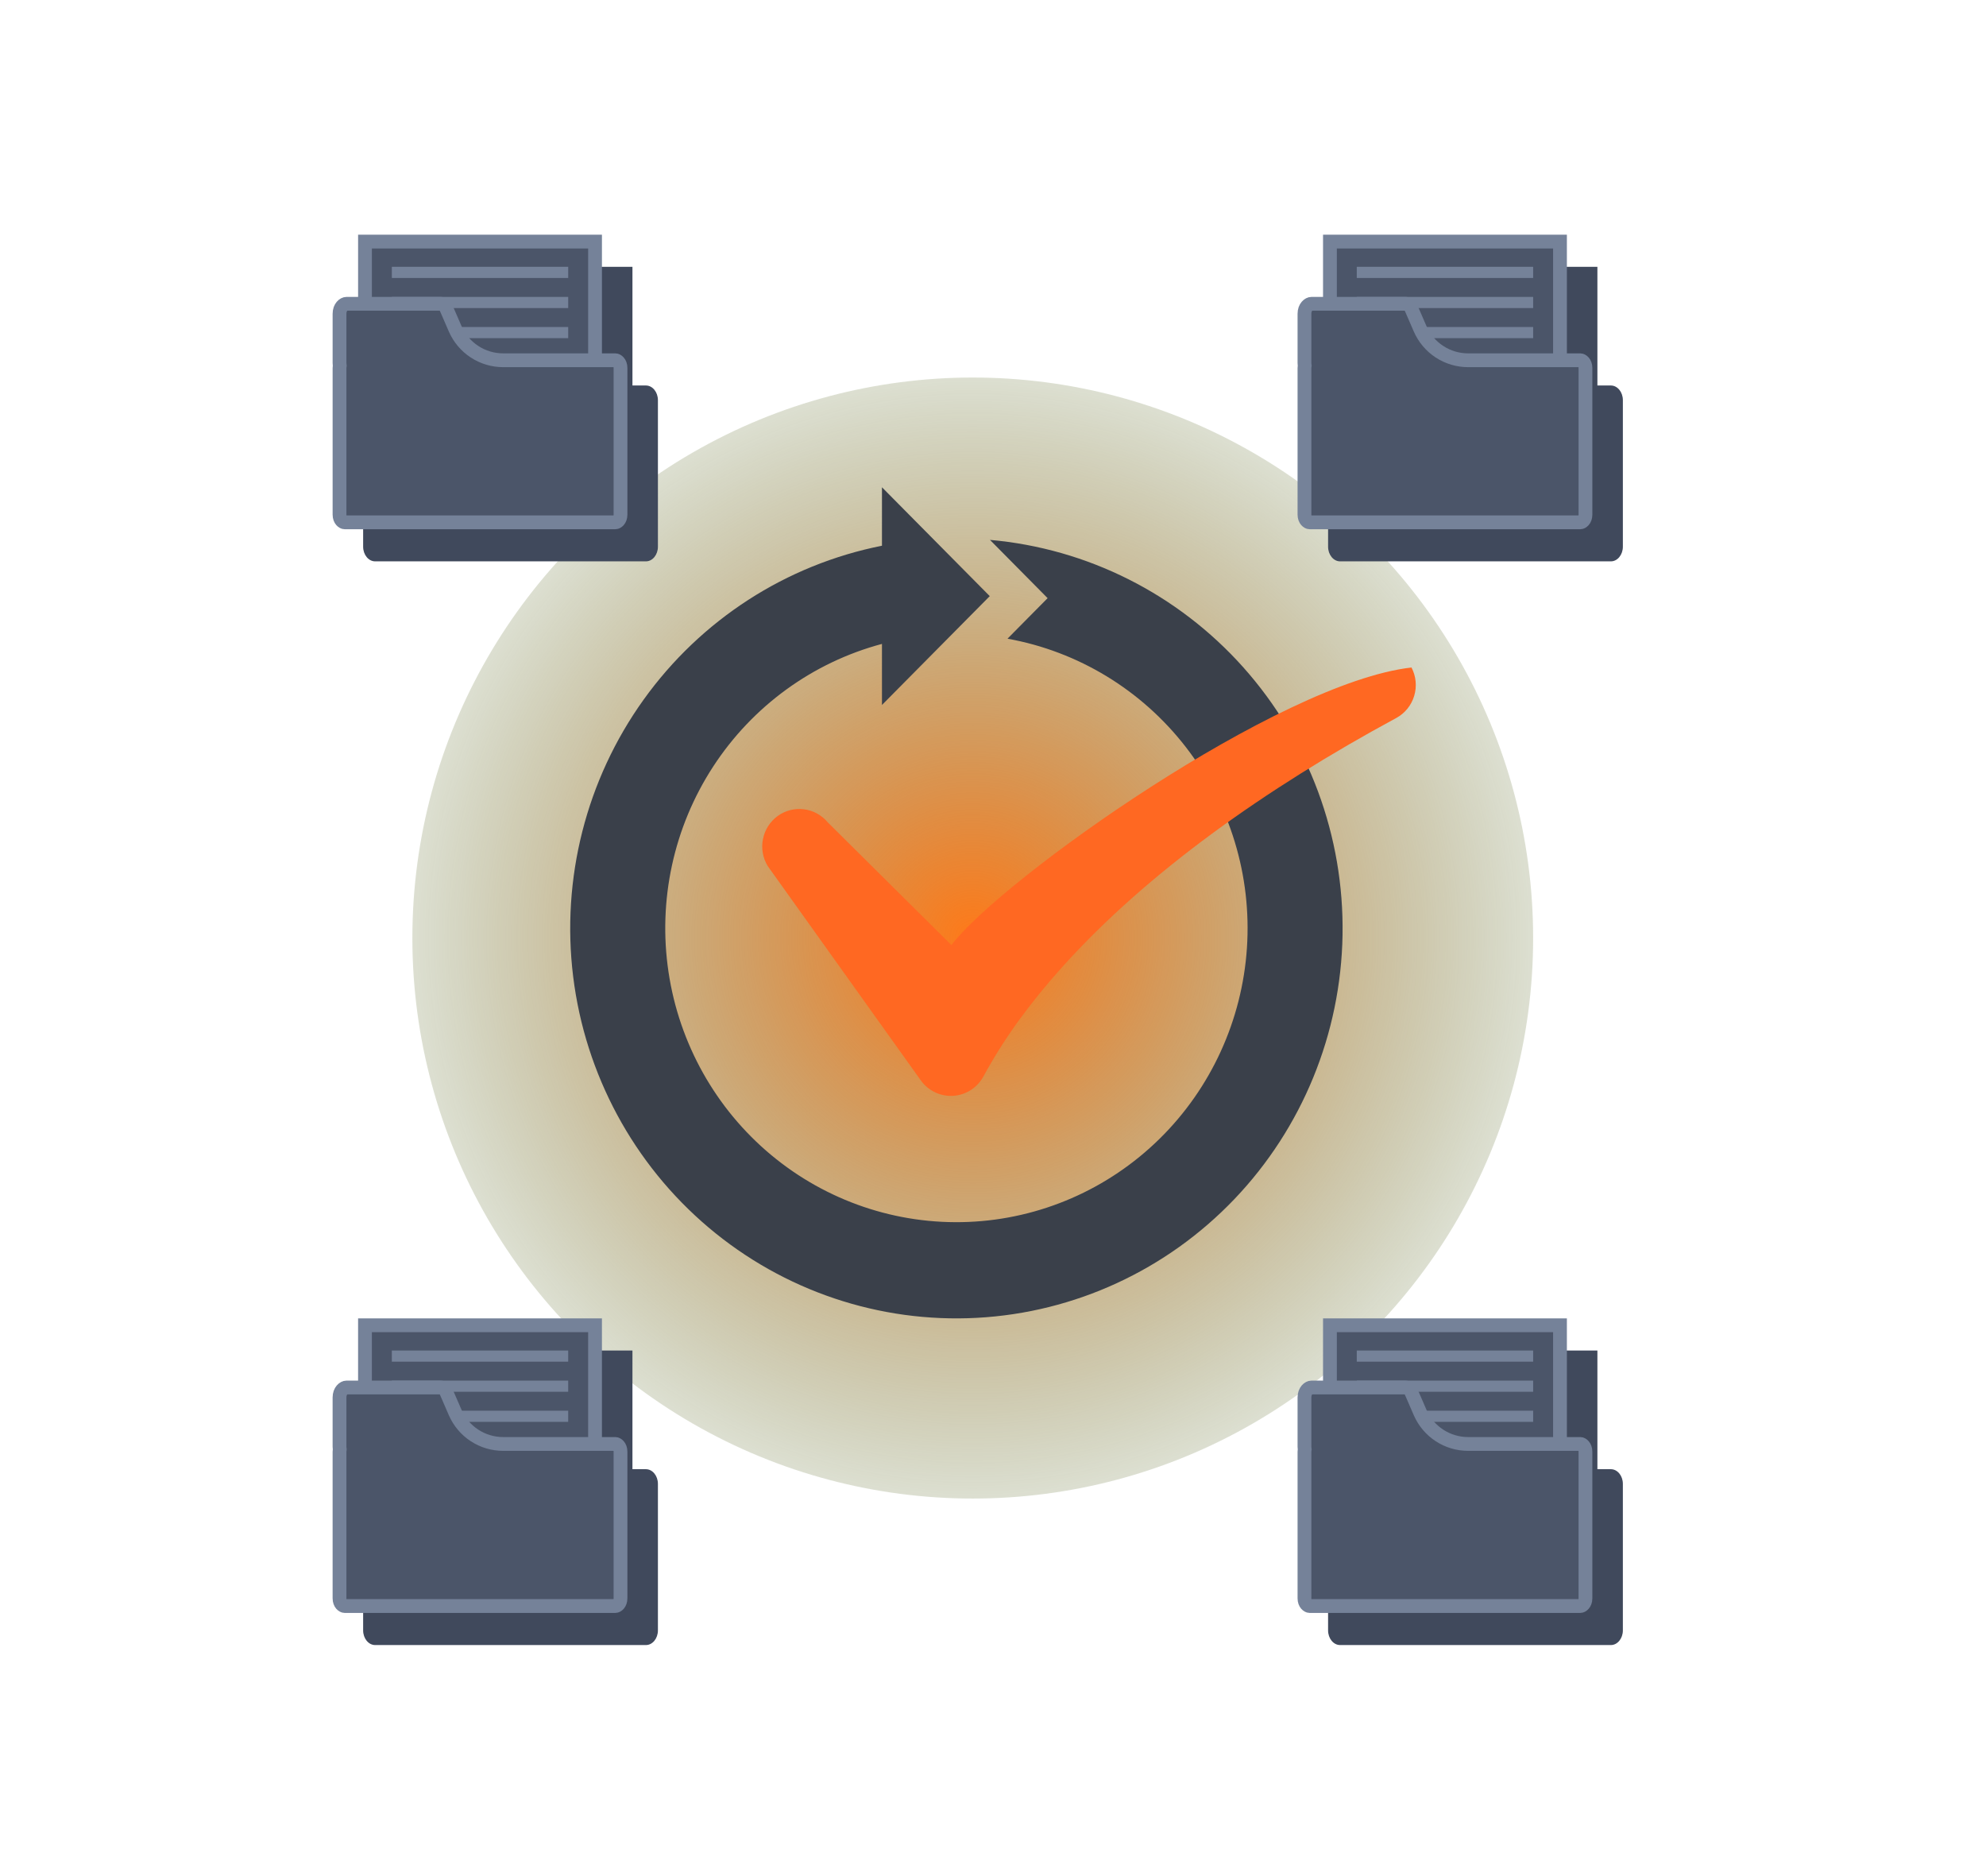 <svg width="288" height="272" viewBox="0 0 288 272" fill="none" xmlns="http://www.w3.org/2000/svg">
<g clip-path="url(#clip0_2837_13110)">
<g style="mix-blend-mode:lighten" filter="url(#filter0_f_2837_13110)">
<circle cx="141.064" cy="136" r="81.265" fill="url(#paint0_radial_2837_13110)"/>
</g>
<path d="M56.354 38.684H91.715V55.89H93.671C94.626 55.89 95.408 56.848 95.408 58.014V79.263C95.408 80.431 94.626 81.387 93.671 81.387H54.4C53.442 81.387 52.66 80.431 52.66 79.263V58.026C52.661 57.907 52.67 57.788 52.687 57.67C52.67 57.544 52.661 57.417 52.66 57.29V50.153C52.66 48.804 53.567 47.705 54.666 47.705H56.354V38.684Z" fill="#40495C"/>
<path d="M231.647 38.684H196.287V47.705H194.598C193.5 47.705 192.593 48.804 192.593 50.153V57.29C192.594 57.417 192.602 57.544 192.619 57.67C192.603 57.788 192.594 57.907 192.593 58.026V79.263C192.593 80.431 193.375 81.387 194.333 81.387H233.603C234.559 81.387 235.341 80.431 235.341 79.263V58.014C235.341 56.848 234.559 55.89 233.603 55.89H231.647V38.684Z" fill="#40495C"/>
<path d="M56.354 195.802H91.714V213.008H93.67C94.626 213.008 95.408 213.966 95.408 215.132V236.38C95.408 237.549 94.626 238.504 93.67 238.504H54.4C53.442 238.504 52.66 237.549 52.66 236.38V215.143C52.661 215.024 52.669 214.905 52.686 214.787C52.669 214.661 52.661 214.534 52.66 214.407V207.27C52.66 205.921 53.567 204.823 54.665 204.823H56.354V195.802Z" fill="#40495C"/>
<path d="M231.647 195.802H196.286V204.823H194.598C193.5 204.823 192.592 205.921 192.592 207.27V214.407C192.593 214.534 192.602 214.661 192.619 214.787C192.602 214.905 192.593 215.024 192.592 215.143V236.38C192.592 237.549 193.374 238.504 194.332 238.504H233.603C234.558 238.504 235.34 237.549 235.34 236.38V215.132C235.34 213.966 234.558 213.008 233.603 213.008H231.647V195.802Z" fill="#40495C"/>
<path fill-rule="evenodd" clip-rule="evenodd" d="M127.898 79.121C113.991 81.879 101.637 89.858 93.327 101.449C85.016 113.04 81.368 127.381 83.117 141.58C84.866 155.78 91.883 168.781 102.752 177.964C113.622 187.147 127.535 191.828 141.688 191.063C155.84 190.297 169.179 184.143 179.015 173.841C188.851 163.539 194.452 149.855 194.689 135.548C194.926 121.241 189.782 107.376 180.293 96.747C170.804 86.118 157.676 79.517 143.557 78.274L148.938 83.707L151.92 86.722L148.938 89.733L146.104 92.599C156.348 94.442 165.557 100.039 171.964 108.315C178.371 116.592 181.526 126.966 180.823 137.447C180.12 147.928 175.608 157.778 168.154 165.107C160.699 172.436 150.827 176.728 140.431 177.159C130.035 177.591 119.847 174.132 111.821 167.446C103.796 160.76 98.499 151.318 96.945 140.93C95.392 130.543 97.692 119.943 103.404 111.163C109.117 102.382 117.839 96.041 127.898 93.355V102.21L143.53 86.428L127.898 70.646V79.121Z" fill="#3A404A"/>
<path d="M111.326 125.557C110.617 124.389 110.372 122.993 110.639 121.65C110.906 120.307 111.666 119.115 112.767 118.313C113.868 117.512 115.228 117.16 116.575 117.328C117.922 117.496 119.156 118.171 120.03 119.219L137.967 137.016C145.434 127.314 185.5 98.932 204.688 96.777C205.351 98.045 205.491 99.526 205.077 100.897C204.663 102.269 203.728 103.419 202.478 104.098C183.545 114.321 166.339 126.54 154.115 140.122C151.839 142.634 149.697 145.266 147.698 148.008C145.827 150.59 144.123 153.291 142.595 156.094C142.156 156.892 141.525 157.565 140.76 158.051C139.995 158.537 139.121 158.821 138.219 158.877C137.317 158.932 136.416 158.757 135.598 158.368C134.781 157.979 134.073 157.389 133.541 156.651L111.326 125.557Z" fill="#FF6822"/>
<rect x="52.929" y="35.026" width="33.361" height="25.251" fill="#4B5569" stroke="#758299" stroke-width="2"/>
<rect x="56.821" y="43.047" width="25.576" height="1.617" fill="#758299"/>
<rect x="56.821" y="47.41" width="25.576" height="1.617" fill="#758299"/>
<path d="M66.009 47.676L66.01 47.678C66.601 49.032 67.575 50.184 68.811 50.993C70.047 51.802 71.493 52.233 72.97 52.232C72.97 52.232 72.97 52.232 72.97 52.232L89.245 52.232C89.47 52.232 89.983 52.544 89.983 53.356V74.604C89.983 75.418 89.47 75.729 89.245 75.729H49.975C49.747 75.729 49.235 75.417 49.235 74.604V53.372C49.236 53.298 49.241 53.224 49.252 53.151L49.27 53.016L49.253 52.88C49.242 52.797 49.236 52.712 49.235 52.627V45.494C49.235 44.505 49.869 44.047 50.24 44.047H63.886C64.149 44.047 64.516 44.23 64.739 44.747L64.74 44.748L66.009 47.676Z" fill="#4B5569" stroke="#758299" stroke-width="2"/>
<rect x="56.821" y="38.684" width="25.576" height="1.617" fill="#758299"/>
<rect x="192.861" y="35.026" width="33.361" height="25.251" fill="#4B5569" stroke="#758299" stroke-width="2"/>
<rect x="196.753" y="43.047" width="25.576" height="1.617" fill="#758299"/>
<rect x="196.753" y="47.41" width="25.576" height="1.617" fill="#758299"/>
<path d="M205.942 47.676L205.943 47.678C206.534 49.032 207.507 50.184 208.744 50.993C209.98 51.802 211.425 52.233 212.902 52.232C212.903 52.232 212.903 52.232 212.903 52.232L229.178 52.232C229.402 52.232 229.916 52.544 229.916 53.356V74.604C229.916 75.418 229.403 75.729 229.178 75.729H189.907C189.679 75.729 189.167 75.417 189.167 74.604V53.372C189.168 53.298 189.174 53.224 189.184 53.151L189.203 53.016L189.185 52.88C189.174 52.797 189.168 52.712 189.167 52.627V45.494C189.167 44.505 189.802 44.047 190.173 44.047H203.819C204.082 44.047 204.448 44.23 204.672 44.747L204.672 44.748L205.942 47.676Z" fill="#4B5569" stroke="#758299" stroke-width="2"/>
<rect x="196.753" y="38.684" width="25.576" height="1.617" fill="#758299"/>
<rect x="52.928" y="192.143" width="33.361" height="25.251" fill="#4B5569" stroke="#758299" stroke-width="2"/>
<rect x="56.82" y="200.165" width="25.576" height="1.617" fill="#758299"/>
<rect x="56.82" y="204.527" width="25.576" height="1.617" fill="#758299"/>
<path d="M66.009 204.793L66.01 204.795C66.601 206.149 67.574 207.302 68.81 208.111C70.047 208.92 71.492 209.35 72.969 209.349C72.969 209.349 72.97 209.349 72.97 209.349H89.245C89.469 209.349 89.982 209.662 89.982 210.474V231.722C89.982 232.535 89.47 232.846 89.245 232.846H49.974C49.746 232.846 49.234 232.534 49.234 231.722V210.489C49.235 210.415 49.241 210.341 49.251 210.268L49.27 210.133L49.252 209.998C49.241 209.914 49.235 209.829 49.234 209.745V202.612C49.234 201.622 49.869 201.164 50.24 201.164H63.886C64.148 201.164 64.515 201.348 64.739 201.864L64.739 201.865L66.009 204.793Z" fill="#4B5569" stroke="#758299" stroke-width="2"/>
<rect x="56.82" y="195.802" width="25.576" height="1.617" fill="#758299"/>
<rect x="192.861" y="192.143" width="33.361" height="25.251" fill="#4B5569" stroke="#758299" stroke-width="2"/>
<rect x="196.753" y="200.165" width="25.576" height="1.617" fill="#758299"/>
<rect x="196.753" y="204.527" width="25.576" height="1.617" fill="#758299"/>
<path d="M205.941 204.793L205.942 204.795C206.533 206.149 207.507 207.302 208.743 208.111C209.979 208.92 211.425 209.35 212.902 209.349C212.902 209.349 212.902 209.349 212.902 209.349H229.177C229.402 209.349 229.915 209.662 229.915 210.474V231.722C229.915 232.535 229.402 232.846 229.177 232.846H189.907C189.679 232.846 189.167 232.534 189.167 231.722V210.489C189.168 210.415 189.173 210.341 189.184 210.268L189.203 210.133L189.185 209.998C189.174 209.914 189.168 209.829 189.167 209.745V202.612C189.167 201.622 189.801 201.164 190.173 201.164H203.819C204.081 201.164 204.448 201.348 204.671 201.864L204.672 201.865L205.941 204.793Z" fill="#4B5569" stroke="#758299" stroke-width="2"/>
<rect x="196.753" y="195.802" width="25.576" height="1.617" fill="#758299"/>
</g>
<defs>
<filter id="filter0_f_2837_13110" x="-15.232" y="-20.297" width="312.593" height="312.593" filterUnits="userSpaceOnUse" color-interpolation-filters="sRGB">
<feFlood flood-opacity="0" result="BackgroundImageFix"/>
<feBlend mode="normal" in="SourceGraphic" in2="BackgroundImageFix" result="shape"/>
<feGaussianBlur stdDeviation="37.516" result="effect1_foregroundBlur_2837_13110"/>
</filter>
<radialGradient id="paint0_radial_2837_13110" cx="0" cy="0" r="1" gradientUnits="userSpaceOnUse" gradientTransform="translate(141.064 136) rotate(87.738) scale(113.113)">
<stop stop-color="#FF7918"/>
<stop offset="0.911" stop-color="#2C6023" stop-opacity="0"/>
</radialGradient>
<clipPath id="clip0_2837_13110">
<rect width="288" height="272" fill="white"/>
</clipPath>
</defs>
</svg>
